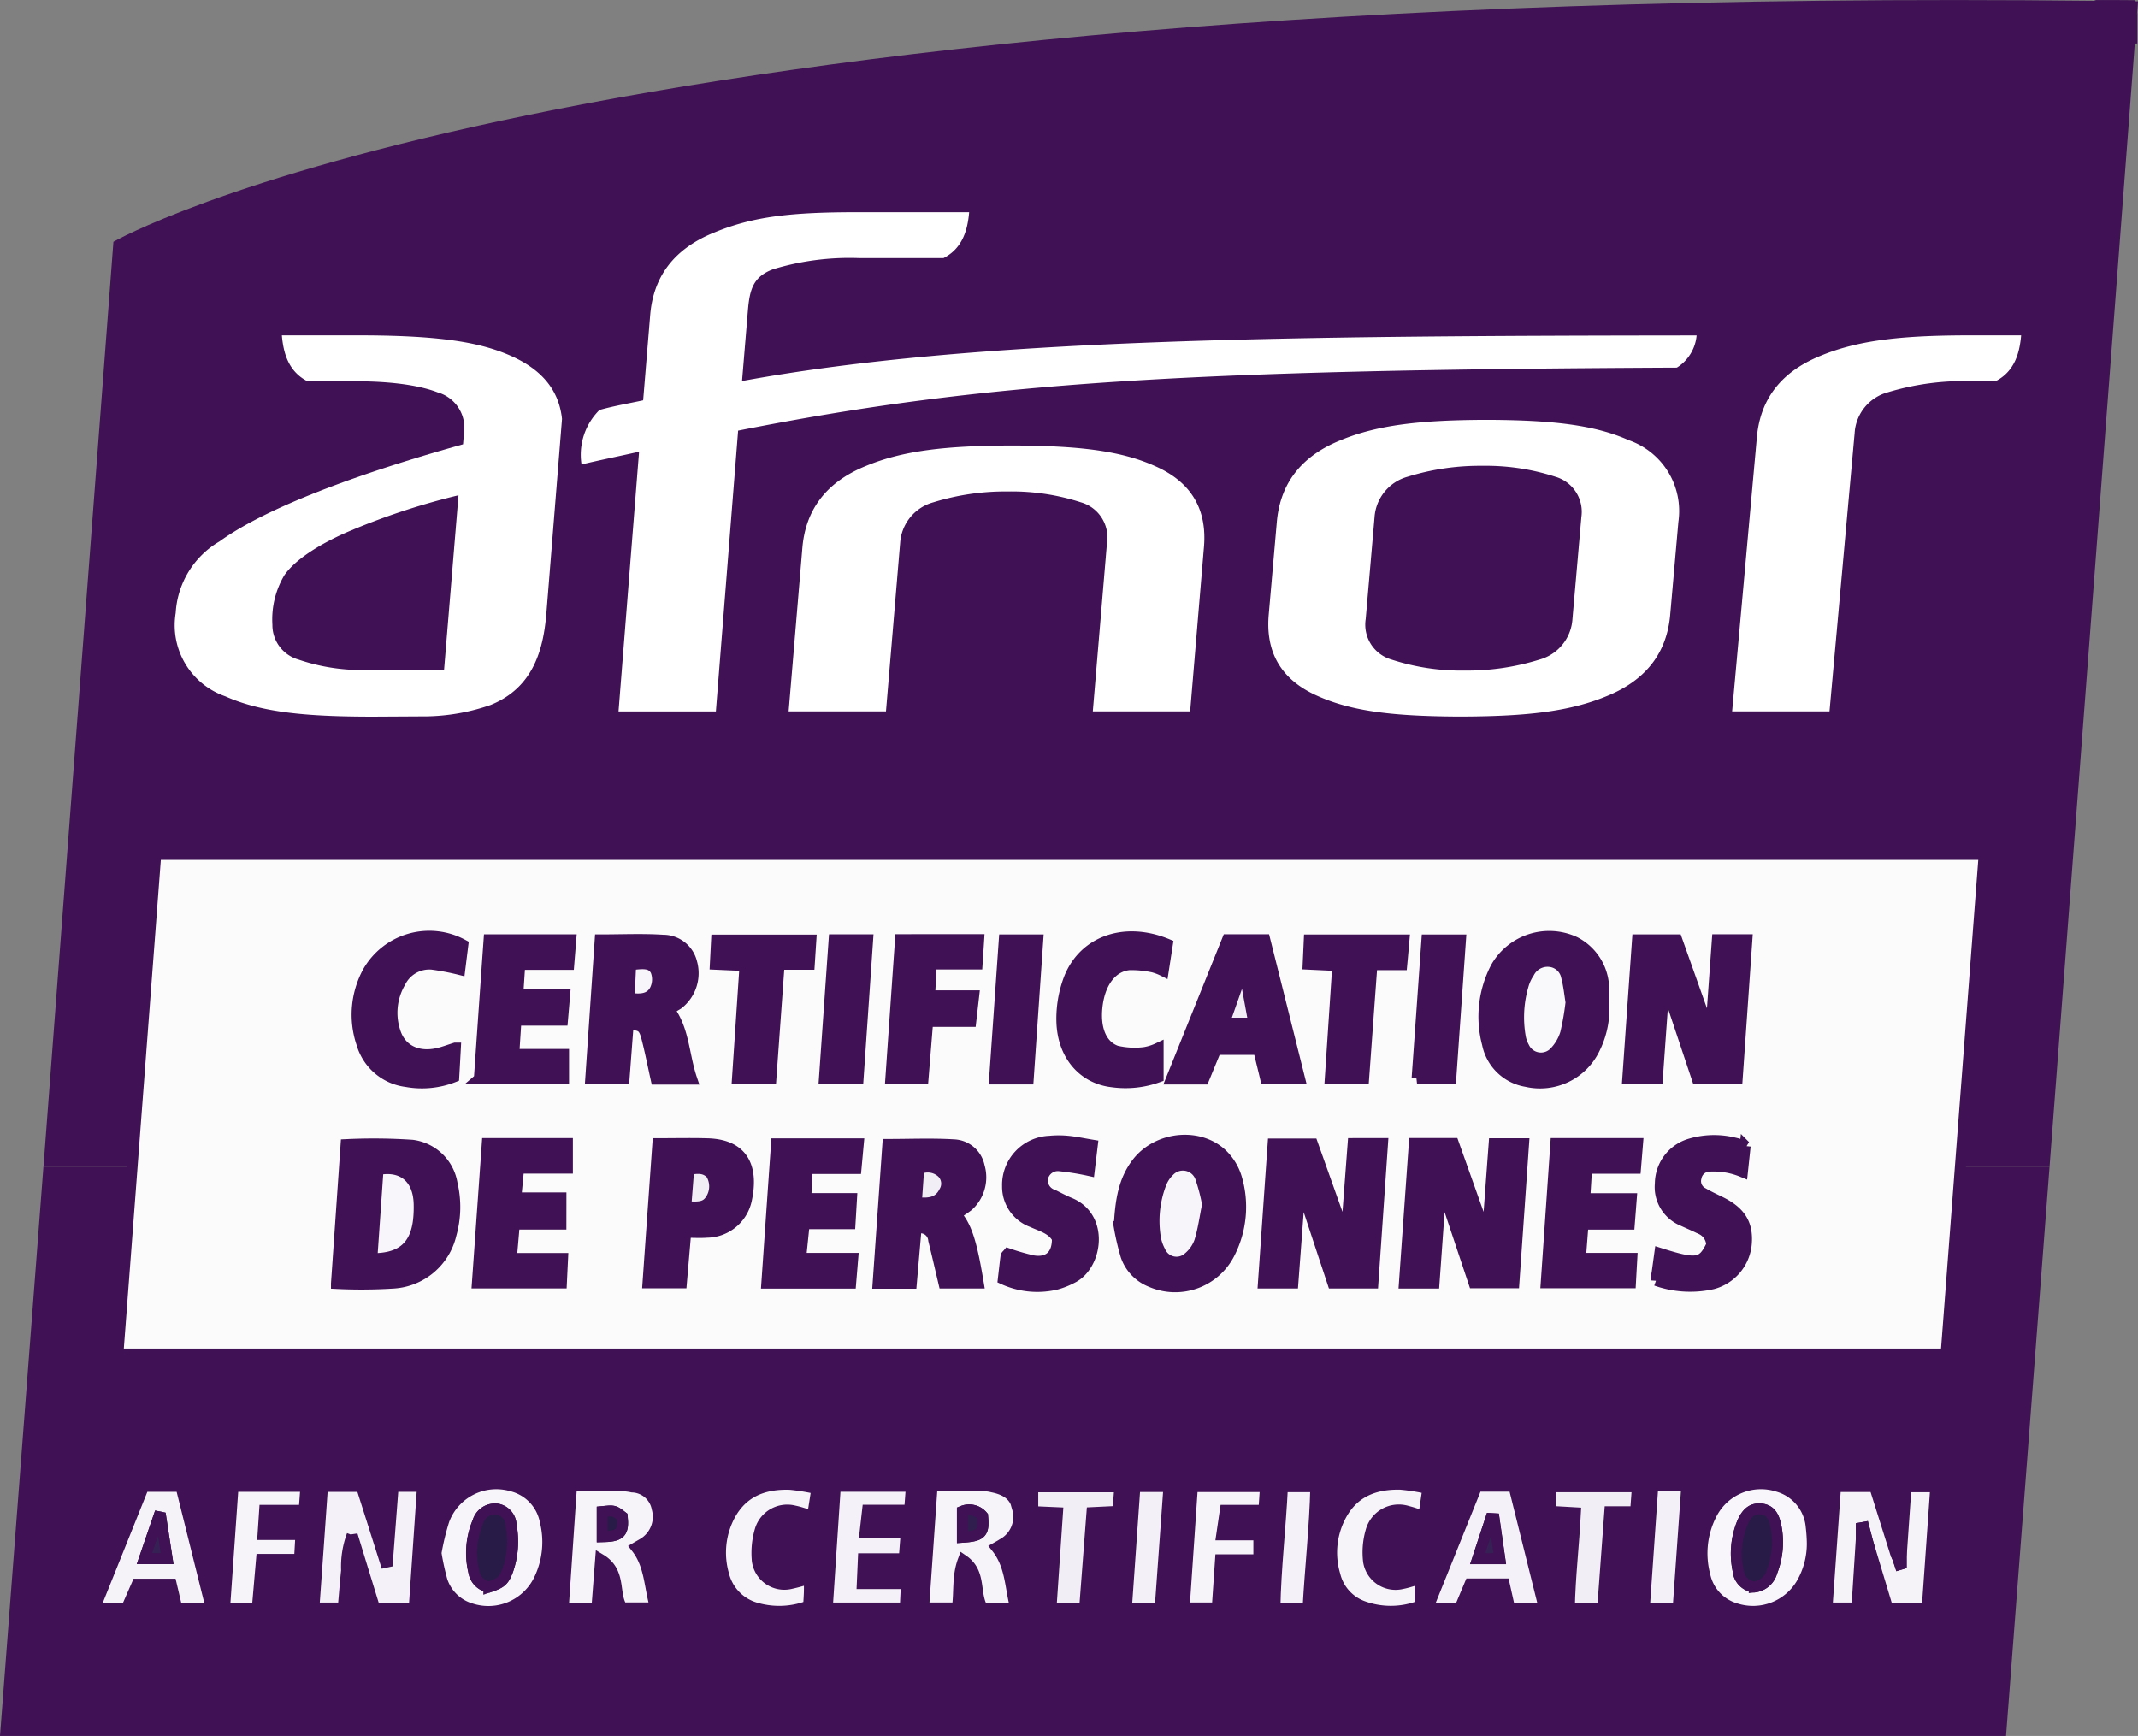 <svg id="Afnor_C_pers" xmlns="http://www.w3.org/2000/svg" width="194.57" height="157.985" viewBox="0 0 194.57 157.985">
  <rect x="0" y="0" width="194.57" height="157.985" fill="#808080" stroke="none"/>
  <path id="Tracé_9094" data-name="Tracé 9094" d="M701.969,683.5H884.53l3.959-51.786H705.921Z" transform="translate(-701.969 -525.515)" fill="#401154"/>
  <g id="Groupe_14322" data-name="Groupe 14322" transform="translate(3.953)" style="isolation: isolate">
    <g id="Groupe_14321" data-name="Groupe 14321">
      <path id="Tracé_11066" data-name="Tracé 11066" d="M906.567,256.2l-.2,0c-.049-.058-.1-.105-.146-.106-1.223-.018-2.446-.012-3.67-.012.066.021.131.047.2.073-139.82-1.55-180.432,21.927-180.432,21.927l-6.366,84.2H898.517l7.759-102.237c.076,0,.152,0,.227-.01v-2.822l-.027.2Z" transform="translate(-715.95 -256.077)" fill="#401154"/>
      <path id="Tracé_11067" data-name="Tracé 11067" d="M739.919,576.591c1.152-15.214,2.294-30.289,3.444-45.471h166.4q-1.731,22.714-3.464,45.471ZM857.9,557.429c-.3,4.238-.6,8.43-.9,12.7h2.694l.6-8.408.218-.06,2.817,8.442h3.633c.3-4.284.59-8.476.881-12.654h-2.676c-.2,2.681-.392,5.3-.585,7.918l-.281.039-2.837-7.977Zm-5.566.007c-.208,2.754-.413,5.458-.617,8.161l-.181.027-2.9-8.148h-3.585c-.3,4.257-.586,8.416-.881,12.648h2.678c.215-2.863.426-5.679.637-8.495l.194-.016,2.812,8.511h3.64c.293-4.25.582-8.435.875-12.689ZM884.9,546.987l-.212.066-2.9-8.16h-3.574c-.3,4.239-.591,8.421-.887,12.633h2.689c.2-2.844.4-5.606.6-8.368l.222-.039,2.81,8.406h3.635c.3-4.267.589-8.448.882-12.643h-2.684C885.284,541.614,885.093,544.3,884.9,546.987ZM760.685,557.532l-.874,12.635a46.359,46.359,0,0,0,5.193-.036,5.744,5.744,0,0,0,5.233-4.442,9.169,9.169,0,0,0,.094-4.6,4.212,4.212,0,0,0-3.623-3.5A51.982,51.982,0,0,0,760.685,557.532ZM875.14,544.554a9.963,9.963,0,0,0-.01-1.4,4.837,4.837,0,0,0-2.62-4.057,5.557,5.557,0,0,0-7.172,2.309,9.643,9.643,0,0,0-.774,6.965,4.319,4.319,0,0,0,3.531,3.405,5.5,5.5,0,0,0,6.215-3A8.183,8.183,0,0,0,875.14,544.554Zm-83,7.013c-.747-2.2-.692-4.53-2.1-6.365a8.149,8.149,0,0,0,.853-.469,3.546,3.546,0,0,0,1.238-3.784,2.663,2.663,0,0,0-2.6-2.02c-1.861-.122-3.736-.032-5.719-.032-.289,4.245-.573,8.428-.86,12.639h3.029c.129-1.7.252-3.326.375-4.945,1.213.034,1.431.168,1.717,1.275.313,1.216.554,2.45.832,3.7Zm38.906,13.42a23.749,23.749,0,0,0,.617,2.648,3.888,3.888,0,0,0,2.26,2.369,5.53,5.53,0,0,0,7.105-2.49,9.276,9.276,0,0,0,.682-6.957,4.968,4.968,0,0,0-1.092-1.923c-2.021-2.227-6.017-1.921-7.936.561C831.482,560.751,831.166,562.58,831.05,564.987Zm-14.895-1.136a9.707,9.707,0,0,0,1.137-.746,3.492,3.492,0,0,0,1.012-3.6,2.449,2.449,0,0,0-2.324-1.956c-1.951-.12-3.915-.033-5.986-.033q-.443,6.315-.886,12.633h3.021l.433-4.989a1.22,1.22,0,0,1,1.607,1.064c.322,1.3.623,2.615.926,3.9h3.125C817.594,566.36,817.126,564.945,816.155,563.85ZM840.9,538.883,835.8,551.555h2.939l1.108-2.693h3.88c.126.515.236.968.347,1.422.107.437.215.874.3,1.242h3.085l-3.167-12.643Zm-51.841,18.562c-.3,4.263-.6,8.451-.895,12.664H791.2c.134-1.559.26-3.033.395-4.6.725,0,1.334.04,1.935-.007a3.713,3.713,0,0,0,3.6-3.03c.51-2.427.043-4.912-3.543-5.018C792.13,557.409,790.675,557.445,789.061,557.445Zm-16.247-5.9h7.665v-2.222h-4.532c.07-1.1.132-2.066.2-3.122h4.232c.07-.808.132-1.523.2-2.334h-4.267c.063-.953.121-1.814.182-2.741h4.458c.063-.782.122-1.5.181-2.235H773.7C773.4,543.1,773.113,547.256,772.814,551.543Zm97.969,5.888-.875,12.672h7.664c.042-.763.079-1.431.123-2.219h-4.679c.083-1.08.157-2.042.24-3.119h4.21c.062-.8.115-1.479.18-2.317h-4.236l.172-2.771h4.451c.068-.824.123-1.5.184-2.246Zm-63.483.027h-7.44c-.3,4.265-.587,8.45-.881,12.679h7.627c.061-.734.117-1.412.187-2.257h-4.74c.116-1.126.215-2.09.325-3.155h4.169c.048-.8.088-1.478.136-2.285h-4.167c.05-.951.093-1.774.143-2.738h4.434Zm-27.06,4.918h-4.107c.091-.951.169-1.772.258-2.709h4.437v-2.234h-7.29c-.3,4.246-.6,8.466-.9,12.687h7.644c.036-.747.068-1.418.107-2.226h-4.666c.1-1.1.18-2.062.275-3.136h4.239Zm107.773-4.724a12.165,12.165,0,0,0-1.389-.357,7.626,7.626,0,0,0-3.76.224,3.782,3.782,0,0,0-2.57,3.546,3.3,3.3,0,0,0,2.054,3.388c.511.237,1.03.455,1.533.705a1.663,1.663,0,0,1,1.088,1.5c-.839,1.751-1.341,1.835-4.726.766l-.338,2.463a9.314,9.314,0,0,0,5.141.308,4.137,4.137,0,0,0,3.068-3.634c.149-1.788-.532-2.9-2.308-3.787-.545-.271-1.1-.518-1.626-.83a1.215,1.215,0,0,1-.637-1.425,1.25,1.25,0,0,1,1.187-1.032,6.905,6.905,0,0,1,3.034.509ZM820.5,569.765a7.444,7.444,0,0,0,4.816.47,7.207,7.207,0,0,0,1.545-.629c2.18-1.173,2.8-5.478-.32-6.763-.518-.213-1.014-.481-1.517-.73a1.385,1.385,0,0,1-.956-1.539,1.421,1.421,0,0,1,1.573-1.121,24.271,24.271,0,0,1,2.676.432l.277-2.305c-.842-.139-1.525-.287-2.215-.353a8.6,8.6,0,0,0-1.684,0,3.975,3.975,0,0,0-3.81,4.082,3.406,3.406,0,0,0,2.249,3.255c.837.39,1.795.606,2.284,1.489.035,1.528-.788,2.3-2.243,2.049a20.6,20.6,0,0,1-2.242-.644c-.084.1-.181.169-.191.245C820.653,568.394,820.58,569.085,820.5,569.765ZM835.426,539.3c-3.884-1.61-7.633-.285-8.955,3.183a10.275,10.275,0,0,0-.644,3.838c.08,3.062,1.943,5.2,4.624,5.493a8.7,8.7,0,0,0,4.133-.441v-2.609a4.683,4.683,0,0,1-1.211.385,7.219,7.219,0,0,1-2.6-.135c-1.453-.525-2.027-2.221-1.711-4.345.3-2,1.359-3.364,2.889-3.515a9.372,9.372,0,0,1,2.207.216,4.806,4.806,0,0,1,.895.342Zm-64.8,9.446c-.582.183-1.06.367-1.554.482-1.891.439-3.43-.313-3.943-2a5.507,5.507,0,0,1,.487-4.483,2.949,2.949,0,0,1,2.894-1.638,23,23,0,0,1,2.522.482l.279-2.247a6.416,6.416,0,0,0-8.621,2.449,8.158,8.158,0,0,0-.571,6.529,4.843,4.843,0,0,0,4.043,3.463,7.885,7.885,0,0,0,4.323-.42C770.535,550.5,770.58,549.67,770.63,548.746Zm40.516-9.869c-.3,4.283-.587,8.428-.88,12.641h2.93c.143-1.759.278-3.424.422-5.2h3.92c.091-.792.169-1.472.267-2.328h-4.013c.054-1.038.1-1.909.151-2.9h4.172c.053-.806.1-1.484.145-2.216Zm45.812.029h-8.612c-.034.757-.065,1.441-.1,2.2l2.693.128c-.23,3.478-.455,6.87-.681,10.281h3.033c.254-3.487.5-6.883.756-10.362h2.713C856.829,540.379,856.89,539.689,856.958,538.906Zm-53.973.008h-8.577c-.039.761-.073,1.441-.112,2.2l2.7.12-.687,10.278h3.04l.75-10.393h2.743Zm55.168,12.6h3.069l.882-12.608h-3.052C858.752,543.115,858.456,547.263,858.153,551.513ZM805.1,538.891l-.882,12.61h3.064c.293-4.255.578-8.4.867-12.61Zm15.487.007c-.294,4.217-.586,8.4-.883,12.651h3.058l.871-12.651Z" transform="translate(-733.143 -453.36)" fill="#fbfbfc" stroke="#401154" stroke-width="1"/>
      <path id="Tracé_11068" data-name="Tracé 11068" d="M803.8,734.539h3.542l2.191,6.906.171-.037c.174-2.278.349-4.557.526-6.875h2.677l-.76,11.1h-3.6l-2.043-6.665a8.227,8.227,0,0,0-.509,3.223c-.118,1.113-.2,2.229-.311,3.421h-2.668C803.283,741.918,803.542,738.253,803.8,734.539Z" transform="translate(-778.405 -599.265)" fill="#f4f2f8" stroke="#401154" stroke-width="1"/>
      <path id="Tracé_11069" data-name="Tracé 11069" d="M1296.812,740.97c.146-2.1.293-4.191.444-6.364h2.71c-.26,3.692-.518,7.358-.78,11.072h-3.6l-1.84-6.114-.329-1.258-.225.04v.951c-.134,2.092-.268,4.184-.407,6.352h-2.723c.26-3.684.518-7.345.781-11.064h3.553l1.921,6.1.167.355.005.012.206.621.117-.036Z" transform="translate(-1127.75 -599.302)" fill="#f5f3f8" stroke="#401154" stroke-width="1"/>
      <path id="Tracé_11070" data-name="Tracé 11070" d="M884.009,734.371c1.729,0,3.277,0,4.824,0a4.9,4.9,0,0,1,.7.1,2.385,2.385,0,0,1,2.272,1.967,2.839,2.839,0,0,1-1.269,3.18c-.2.12-.4.23-.631.365,1.281,1.62,1.183,3.6,1.759,5.5h-3.046c-.868-1.239-.044-3.245-1.959-4.408-.126,1.629-.232,3-.342,4.43h-3.064C883.5,741.851,883.748,738.189,884.009,734.371Zm2.8,4.631c1.646-.031,1.964-.361,1.812-1.83-.729-.567-.729-.567-1.812-.458Z" transform="translate(-835.95 -599.148)" fill="#f6f4f9" stroke="#401154" stroke-width="1"/>
      <path id="Tracé_11071" data-name="Tracé 11071" d="M1005.913,740c1.333,1.678,1.223,3.658,1.752,5.536h-3.034c-.8-1.35-.105-3.24-1.751-4.37-.557,1.486-.322,2.9-.542,4.339h-3.069c.259-3.717.515-7.385.775-11.114,1.751,0,3.345,0,4.94,0a3.028,3.028,0,0,1,.555.094c1.37.272,2.1.9,2.281,1.956a2.8,2.8,0,0,1-1.378,3.248C1006.287,739.793,1006.125,739.88,1005.913,740Zm-3.11-.935c1.736-.11,1.988-.385,1.833-1.923a1.59,1.59,0,0,0-1.833-.444Z" transform="translate(-919.17 -599.164)" fill="#f6f4f9" stroke="#401154" stroke-width="1"/>
      <path id="Tracé_11072" data-name="Tracé 11072" d="M842.312,740.028a22.838,22.838,0,0,1,.719-2.978,5.076,5.076,0,0,1,6.172-3.133,4.1,4.1,0,0,1,3.049,3.2,7.848,7.848,0,0,1-.5,5.227A5.135,5.135,0,0,1,845.5,745.1a3.948,3.948,0,0,1-2.639-2.551A23.245,23.245,0,0,1,842.312,740.028Zm4.808,3.1c1.113-.374,1.348-.559,1.7-1.474a7.914,7.914,0,0,0,.324-4.155,1.537,1.537,0,0,0-1.287-1.478,1.625,1.625,0,0,0-1.732,1.163,7.278,7.278,0,0,0-.376,4.538A1.693,1.693,0,0,0,847.12,743.126Z" transform="translate(-806.587 -598.688)" fill="#f7f5f9" stroke="#401154" stroke-width="1"/>
      <path id="Tracé_11073" data-name="Tracé 11073" d="M1259.891,739.226a7.263,7.263,0,0,1-.981,3.632,5.138,5.138,0,0,1-5.977,2.272,4.027,4.027,0,0,1-2.83-3.065,7.8,7.8,0,0,1,.641-5.608,5.048,5.048,0,0,1,6.005-2.467,4.192,4.192,0,0,1,3.041,3.692A13.925,13.925,0,0,1,1259.891,739.226Zm-5.288,3.927a1.877,1.877,0,0,0,1.605-1.371,7.405,7.405,0,0,0,.345-4.276c-.168-.716-.438-1.356-1.3-1.452-.758-.084-1.284.265-1.7,1.191a7.384,7.384,0,0,0-.417,4.408A1.635,1.635,0,0,0,1254.6,743.153Z" transform="translate(-1098.911 -598.722)" fill="#f8f6fa" stroke="#401154" stroke-width="1"/>
      <path id="Tracé_11074" data-name="Tracé 11074" d="M743.04,745.63h-3.131l-.514-2.19h-3.1l-.97,2.216h-2.906l4.466-11.123h3.394Zm-4.6-8.282-.18-.038-1.3,3.8h2.06Z" transform="translate(-727.766 -599.265)" fill="#f5f3f8" stroke="#401154" stroke-width="1"/>
      <path id="Tracé_11075" data-name="Tracé 11075" d="M1165.988,734.477h3.376l2.762,11.1h-3.154l-.49-2.195h-3.108l-.928,2.209h-2.932Zm2.09,6.6-.518-3.631-.288-.017-1.2,3.648Z" transform="translate(-1035.546 -599.225)" fill="#f4f2f8" stroke="#401154" stroke-width="1"/>
      <path id="Tracé_11076" data-name="Tracé 11076" d="M968.962,734.519h6.927l-.163,2.178H971.9c-.078.685-.144,1.267-.232,2.049h3.748c-.068.883-.122,1.571-.184,2.372h-3.716c-.036.784-.067,1.46-.1,2.257h4.019c-.038.794-.07,1.467-.106,2.226h-7.1Z" transform="translate(-896.897 -599.255)" fill="#f4f2f8" stroke="#401154" stroke-width="1"/>
      <path id="Tracé_11077" data-name="Tracé 11077" d="M942.666,734.265l-.394,2.514c-.611-.182-1.124-.379-1.656-.485a2.568,2.568,0,0,0-3.109,1.767,7.3,7.3,0,0,0-.259,2.755,2.477,2.477,0,0,0,2.982,2.093,16.383,16.383,0,0,0,1.755-.483c0,.434.009.83,0,1.226-.012.418-.043.836-.067,1.285a7.53,7.53,0,0,1-4.716.213,4.194,4.194,0,0,1-3.021-3.058,7.24,7.24,0,0,1,.287-4.827c1.162-2.731,3.352-3.474,5.744-3.4A19.5,19.5,0,0,1,942.666,734.265Z" transform="translate(-872.279 -598.783)" fill="#f6f4f9" stroke="#401154" stroke-width="1"/>
      <path id="Tracé_11078" data-name="Tracé 11078" d="M1139.4,734.236c-.14.965-.246,1.7-.367,2.539-.545-.174-1.006-.352-1.482-.466a2.618,2.618,0,0,0-3.324,1.82,6.909,6.909,0,0,0-.217,2.756,2.482,2.482,0,0,0,3.05,2c.54-.1,1.061-.294,1.632-.457v2.486a7.39,7.39,0,0,1-5.231.037,4.042,4.042,0,0,1-2.518-2.837,7.159,7.159,0,0,1,.7-5.7c1.186-1.992,3.091-2.623,5.271-2.574A18.975,18.975,0,0,1,1139.4,734.236Z" transform="translate(-1013.411 -598.767)" fill="#f6f4f9" stroke="#401154" stroke-width="1"/>
      <path id="Tracé_11079" data-name="Tracé 11079" d="M775.025,734.525h6.633l-.161,2.184H777.9c-.051.75-.1,1.42-.149,2.205H781.2c-.044.787-.082,1.461-.127,2.266h-3.455l-.385,4.438H774.25C774.509,741.906,774.763,738.275,775.025,734.525Z" transform="translate(-757.768 -599.259)" fill="#f6f4f9" stroke="#401154" stroke-width="1"/>
      <path id="Tracé_11080" data-name="Tracé 11080" d="M1086.561,739h3.379v2.268h-3.487c-.1,1.521-.2,2.909-.3,4.383h-3.013c.249-3.671.5-7.33.751-11.05h6.654c-.05.74-.1,1.419-.146,2.165h-3.511Z" transform="translate(-979.329 -599.314)" fill="#f6f4f9" stroke="#401154" stroke-width="1"/>
      <path id="Tracé_11081" data-name="Tracé 11081" d="M1206.3,736.943c-.224,3.039-.433,5.877-.647,8.781h-3.036c.055-2.874.4-5.738.55-8.686l-2.327-.134c.045-.77.086-1.459.131-2.237h7.843c-.056.757-.108,1.471-.168,2.276Z" transform="translate(-1063.751 -599.361)" fill="#f1eef5" stroke="#401154" stroke-width="1"/>
      <path id="Tracé_11082" data-name="Tracé 11082" d="M1042.331,734.677l-.171,2.237-2.365.115c-.218,2.854-.437,5.729-.663,8.687h-3.066l.591-8.68-2.251-.1v-2.256Z" transform="translate(-944.373 -599.368)" fill="#f1eef5" stroke="#401154" stroke-width="1"/>
      <path id="Tracé_11083" data-name="Tracé 11083" d="M1065.312,734.6h3.1c-.269,3.737-.532,7.394-.8,11.093h-3.078C1064.795,741.977,1065.051,738.32,1065.312,734.6Z" transform="translate(-965.983 -599.314)" fill="#f3f0f7" stroke="#401154" stroke-width="1"/>
      <path id="Tracé_11084" data-name="Tracé 11084" d="M1234.336,745.538h-3.08l.777-11.187h3.094Z" transform="translate(-1085.57 -599.134)" fill="#f3f0f7" stroke="#401154" stroke-width="1"/>
      <path id="Tracé_11085" data-name="Tracé 11085" d="M1115.367,745.713h-3.02c.066-3.672.507-7.319.688-11.06h3.037C1115.987,738.333,1115.571,741.984,1115.367,745.713Z" transform="translate(-1000.278 -599.351)" fill="#f4f2f8" stroke="#401154" stroke-width="1"/>
      <path id="Tracé_11086" data-name="Tracé 11086" d="M1301.132,748.739v-.951l.225-.04.329,1.258Z" transform="translate(-1135.69 -608.745)" fill="#84699b" stroke="#401154" stroke-width="1"/>
      <path id="Tracé_11087" data-name="Tracé 11087" d="M1313.121,757.169v.668l-.117.036-.206-.621Z" transform="translate(-1144.058 -615.501)" fill="#533172" stroke="#401154" stroke-width="1"/>
      <path id="Tracé_11088" data-name="Tracé 11088" d="M1312.354,756.516l-.167-.355Z" transform="translate(-1143.62 -614.778)" fill="#533172" stroke="#401154" stroke-width="1"/>
      <path id="Tracé_11089" data-name="Tracé 11089" d="M1154.941,624.177h3.559l2.837,7.977.281-.039c.193-2.619.387-5.237.585-7.918h2.676c-.291,4.179-.583,8.37-.881,12.654h-3.633l-2.817-8.442-.218.06-.6,8.408h-2.694C1154.342,632.607,1154.64,628.415,1154.941,624.177Z" transform="translate(-1030.183 -520.109)" fill="#401154"/>
      <path id="Tracé_11090" data-name="Tracé 11090" d="M1116.816,624.2h2.668c-.294,4.255-.582,8.44-.875,12.69h-3.64l-2.812-8.511-.194.016c-.211,2.816-.422,5.631-.637,8.495h-2.678c.295-4.232.584-8.391.881-12.648h3.585l2.9,8.148.181-.027C1116.4,629.661,1116.608,626.957,1116.816,624.2Z" transform="translate(-997.625 -520.127)" fill="#401154"/>
      <path id="Tracé_11091" data-name="Tracé 11091" d="M1233.519,566.682c.191-2.687.382-5.373.577-8.1h2.684c-.292,4.194-.584,8.375-.882,12.643h-3.635l-2.81-8.406-.222.039c-.2,2.762-.394,5.524-.6,8.368h-2.689c.3-4.212.589-8.393.887-12.633h3.574l2.9,8.16Z" transform="translate(-1081.759 -473.056)" fill="#401154"/>
      <path id="Tracé_11092" data-name="Tracé 11092" d="M811.151,624.372a51.969,51.969,0,0,1,6.023.051,4.212,4.212,0,0,1,3.623,3.5,9.169,9.169,0,0,1-.094,4.6,5.744,5.744,0,0,1-5.233,4.442,46.359,46.359,0,0,1-5.193.036Zm2.908,2.267c-.191,2.733-.377,5.417-.565,8.111,2.672.025,3.977-1.1,4.252-3.511a11.118,11.118,0,0,0,.058-1.406C817.768,627.343,816.213,626.214,814.059,626.639Z" transform="translate(-783.609 -520.2)" fill="#401154"/>
      <path id="Tracé_11093" data-name="Tracé 11093" d="M1190.57,563.476a8.184,8.184,0,0,1-.83,4.219,5.5,5.5,0,0,1-6.215,3,4.319,4.319,0,0,1-3.531-3.405,9.643,9.643,0,0,1,.774-6.965,5.557,5.557,0,0,1,7.172-2.309,4.837,4.837,0,0,1,2.62,4.057A9.963,9.963,0,0,1,1190.57,563.476Zm-2.975.017c-.124-.745-.2-1.541-.4-2.3a1.735,1.735,0,0,0-1.563-1.411,1.9,1.9,0,0,0-1.865,1.023,4.077,4.077,0,0,0-.488,1.008,10.393,10.393,0,0,0-.3,4.863,3,3,0,0,0,.331.921,1.713,1.713,0,0,0,2.833.4,4.258,4.258,0,0,0,.964-1.675A23.993,23.993,0,0,0,1187.6,563.493Z" transform="translate(-1048.573 -472.283)" fill="#401154"/>
      <path id="Tracé_11094" data-name="Tracé 11094" d="M901.336,571.213H898.1c-.278-1.252-.518-2.486-.832-3.7-.286-1.107-.5-1.24-1.717-1.275-.123,1.619-.246,3.245-.375,4.945h-3.029c.286-4.211.571-8.394.86-12.639,1.983,0,3.858-.091,5.719.032a2.663,2.663,0,0,1,2.6,2.02,3.546,3.546,0,0,1-1.238,3.784,8.149,8.149,0,0,1-.853.469C900.644,566.682,900.588,569.013,901.336,571.213ZM895.774,560.8c-.049,1.086-.091,2.041-.137,3.051,1.026.154,1.94.122,2.388-.8a2.172,2.172,0,0,0,.052-1.7C897.65,560.514,896.747,560.712,895.774,560.8Z" transform="translate(-842.334 -473.006)" fill="#401154"/>
      <path id="Tracé_11095" data-name="Tracé 11095" d="M1062.258,630.984c.116-2.406.432-4.235,1.636-5.792,1.919-2.482,5.914-2.788,7.936-.561a4.968,4.968,0,0,1,1.092,1.923,9.276,9.276,0,0,1-.682,6.957,5.53,5.53,0,0,1-7.105,2.49,3.888,3.888,0,0,1-2.26-2.369A23.749,23.749,0,0,1,1062.258,630.984Zm8.037-2.009a16.317,16.317,0,0,0-.667-2.537,1.717,1.717,0,0,0-2.805-.532,3.164,3.164,0,0,0-.773,1.158,9.5,9.5,0,0,0-.5,4.984,3.989,3.989,0,0,0,.417,1.185,1.626,1.626,0,0,0,2.594.569,3.358,3.358,0,0,0,1.023-1.47C1069.912,631.267,1070.059,630.146,1070.3,628.976Z" transform="translate(-964.351 -519.358)" fill="#401154"/>
      <path id="Tracé_11096" data-name="Tracé 11096" d="M991.7,630.731c.971,1.095,1.438,2.51,2.064,6.269h-3.125c-.3-1.284-.6-2.594-.926-3.9a1.22,1.22,0,0,0-1.607-1.064l-.433,4.989h-3.021q.443-6.316.886-12.633c2.071,0,4.035-.087,5.986.033a2.449,2.449,0,0,1,2.324,1.956,3.492,3.492,0,0,1-1.012,3.6A9.707,9.707,0,0,1,991.7,630.731Zm-3.575-1.055c1.156.151,2.051.021,2.548-.973a1.407,1.407,0,0,0-.152-1.694,1.914,1.914,0,0,0-2.181-.375C988.264,627.643,988.2,628.606,988.12,629.677Z" transform="translate(-908.682 -520.241)" fill="#401154"/>
      <path id="Tracé_11097" data-name="Tracé 11097" d="M1084.151,558.577h3.39l3.167,12.643h-3.085c-.09-.368-.2-.8-.3-1.242-.111-.453-.221-.907-.347-1.422h-3.88l-1.108,2.693h-2.939Zm-.313,7.591h2.706l-.852-4.646-.224.009Z" transform="translate(-976.391 -473.055)" fill="#401154"/>
      <path id="Tracé_11098" data-name="Tracé 11098" d="M911.47,624.2c1.614,0,3.069-.036,4.522.007,3.586.105,4.053,2.591,3.543,5.018a3.714,3.714,0,0,1-3.6,3.03c-.6.048-1.209.007-1.935.007l-.395,4.6h-3.035C910.874,632.649,911.169,628.461,911.47,624.2Zm2.537,5.719c1.428.139,1.9-.016,2.325-.705a2.216,2.216,0,0,0,0-2.251c-.573-.642-1.292-.542-2.057-.422C914.18,627.73,914.094,628.825,914.008,629.916Z" transform="translate(-855.552 -520.113)" fill="#401154"/>
      <path id="Tracé_11099" data-name="Tracé 11099" d="M856.272,571.254c.3-4.287.588-8.445.882-12.654h7.439c-.06.736-.118,1.453-.181,2.235h-4.458c-.062.927-.119,1.788-.182,2.741h4.267c-.07.811-.132,1.526-.2,2.334H859.6c-.067,1.056-.129,2.022-.2,3.122h4.532v2.222Z" transform="translate(-816.6 -473.071)" fill="#401154"/>
      <path id="Tracé_11100" data-name="Tracé 11100" d="M1200.578,624.185h7.435c-.061.742-.117,1.422-.184,2.246h-4.451c-.06.965-.111,1.79-.172,2.771h4.236l-.18,2.317h-4.21c-.083,1.077-.157,2.039-.24,3.119h4.679c-.044.788-.081,1.456-.123,2.219H1199.7C1199.994,632.644,1200.285,628.437,1200.578,624.185Z" transform="translate(-1062.937 -520.114)" fill="#401154"/>
      <path id="Tracé_11101" data-name="Tracé 11101" d="M957.143,624.279c-.074.8-.135,1.453-.208,2.245H952.5c-.05.964-.093,1.786-.143,2.738h4.168c-.048.807-.088,1.488-.136,2.285h-4.169c-.11,1.066-.209,2.029-.325,3.155h4.74l-.187,2.257h-7.627c.294-4.229.585-8.414.881-12.679Z" transform="translate(-882.985 -520.182)" fill="#401154"/>
      <path id="Tracé_11102" data-name="Tracé 11102" d="M863.261,629.135v2.382h-4.239c-.094,1.074-.178,2.034-.274,3.136h4.666c-.039.808-.071,1.478-.107,2.226h-7.644c.3-4.221.6-8.44.9-12.687h7.29v2.234h-4.437c-.089.937-.167,1.758-.258,2.709Z" transform="translate(-816.163 -520.119)" fill="#401154"/>
      <path id="Tracé_11103" data-name="Tracé 11103" d="M1243.174,623.739l-.248,2.342a6.9,6.9,0,0,0-3.034-.509,1.25,1.25,0,0,0-1.187,1.032,1.215,1.215,0,0,0,.637,1.425c.521.312,1.081.559,1.626.83,1.775.883,2.457,2,2.307,3.787a4.137,4.137,0,0,1-3.068,3.634,9.315,9.315,0,0,1-5.141-.308l.338-2.463c3.385,1.069,3.887.985,4.726-.766a1.663,1.663,0,0,0-1.088-1.5c-.5-.25-1.023-.469-1.534-.705a3.3,3.3,0,0,1-2.054-3.388,3.782,3.782,0,0,1,2.57-3.546,7.624,7.624,0,0,1,3.76-.224A12.153,12.153,0,0,1,1243.174,623.739Z" transform="translate(-1088.303 -519.447)" fill="#401154"/>
      <path id="Tracé_11104" data-name="Tracé 11104" d="M1024.95,635.894c.077-.679.151-1.371.24-2.061.01-.076.107-.141.191-.245a20.6,20.6,0,0,0,2.242.644c1.455.255,2.278-.521,2.243-2.049-.489-.883-1.446-1.1-2.284-1.489a3.406,3.406,0,0,1-2.249-3.255,3.975,3.975,0,0,1,3.811-4.082,8.6,8.6,0,0,1,1.684,0c.691.066,1.373.215,2.215.353l-.276,2.305a24.277,24.277,0,0,0-2.676-.432,1.421,1.421,0,0,0-1.573,1.121,1.385,1.385,0,0,0,.956,1.539c.5.249,1,.516,1.516.73,3.123,1.286,2.5,5.59.32,6.763a7.2,7.2,0,0,1-1.545.629A7.444,7.444,0,0,1,1024.95,635.894Z" transform="translate(-937.59 -519.49)" fill="#401154"/>
      <path id="Tracé_11105" data-name="Tracé 11105" d="M1053.375,558.328c-.128.835-.246,1.6-.37,2.411a4.807,4.807,0,0,0-.895-.342,9.374,9.374,0,0,0-2.207-.216c-1.53.151-2.591,1.518-2.889,3.515-.316,2.124.258,3.82,1.711,4.345a7.221,7.221,0,0,0,2.6.135,4.687,4.687,0,0,0,1.211-.385V570.4a8.7,8.7,0,0,1-4.133.441c-2.681-.3-4.543-2.431-4.624-5.493a10.271,10.271,0,0,1,.644-3.838C1045.743,558.042,1049.492,556.718,1053.375,558.328Z" transform="translate(-951.092 -472.389)" fill="#401154"/>
      <path id="Tracé_11106" data-name="Tracé 11106" d="M825.865,567.726c-.051.924-.1,1.753-.143,2.612a7.885,7.885,0,0,1-4.322.42,4.842,4.842,0,0,1-4.043-3.463,8.158,8.158,0,0,1,.571-6.529,6.416,6.416,0,0,1,8.621-2.449l-.279,2.247a22.99,22.99,0,0,0-2.522-.482,2.949,2.949,0,0,0-2.894,1.638,5.507,5.507,0,0,0-.487,4.483c.513,1.691,2.052,2.444,3.943,2C824.8,568.093,825.283,567.908,825.865,567.726Z" transform="translate(-788.377 -472.34)" fill="#401154"/>
      <path id="Tracé_11107" data-name="Tracé 11107" d="M989.625,558.556h7.114c-.048.732-.092,1.41-.145,2.216h-4.172c-.052.988-.1,1.859-.151,2.9h4.013c-.1.855-.176,1.535-.267,2.328H992.1c-.144,1.775-.279,3.44-.422,5.2h-2.93C989.038,566.984,989.327,562.839,989.625,558.556Z" transform="translate(-911.621 -473.04)" fill="#401154"/>
      <path id="Tracé_11108" data-name="Tracé 11108" d="M1131.8,558.659c-.069.784-.129,1.473-.2,2.251h-2.713c-.254,3.479-.5,6.874-.756,10.362H1125.1c.226-3.41.451-6.8.681-10.281l-2.693-.128c.034-.763.065-1.447.1-2.2Z" transform="translate(-1007.98 -473.114)" fill="#401154"/>
      <path id="Tracé_11109" data-name="Tracé 11109" d="M940.943,558.687l-.143,2.2h-2.743l-.75,10.393h-3.04c.228-3.418.455-6.806.687-10.278l-2.7-.12c.039-.757.073-1.437.112-2.2Z" transform="translate(-871.101 -473.134)" fill="#401154"/>
      <path id="Tracé_11110" data-name="Tracé 11110" d="M1158.123,571.266c.3-4.25.6-8.4.9-12.608h3.052c-.3,4.225-.585,8.367-.882,12.608Z" transform="translate(-1033.113 -473.113)" fill="#401154"/>
      <path id="Tracé_11111" data-name="Tracé 11111" d="M968.231,558.607h3.049c-.29,4.212-.575,8.355-.867,12.61h-3.064C967.641,567.049,967.933,562.868,968.231,558.607Z" transform="translate(-896.274 -473.076)" fill="#401154"/>
      <path id="Tracé_11112" data-name="Tracé 11112" d="M1023.009,558.63h3.046l-.871,12.651h-3.058C1022.423,567.026,1022.714,562.847,1023.009,558.63Z" transform="translate(-935.565 -473.093)" fill="#401154"/>
      <path id="Tracé_11113" data-name="Tracé 11113" d="M895.832,744.805v-2.288c1.083-.109,1.083-.109,1.812.458C897.8,744.444,897.478,744.774,895.832,744.805Z" transform="translate(-844.976 -604.951)" fill="#291b48" stroke="#401154" stroke-width="1"/>
      <path id="Tracé_11114" data-name="Tracé 11114" d="M1011.769,744.675v-2.368a1.59,1.59,0,0,1,1.833.444C1013.757,744.289,1013.5,744.565,1011.769,744.675Z" transform="translate(-928.136 -604.772)" fill="#2f1e4e" stroke="#401154" stroke-width="1"/>
      <path id="Tracé_11115" data-name="Tracé 11115" d="M855.321,748.9a1.693,1.693,0,0,1-1.366-1.406,7.278,7.278,0,0,1,.376-4.538,1.625,1.625,0,0,1,1.732-1.163,1.537,1.537,0,0,1,1.287,1.478,7.914,7.914,0,0,1-.324,4.155C856.668,748.341,856.434,748.526,855.321,748.9Z" transform="translate(-814.788 -604.462)" fill="#291b48" stroke="#401154" stroke-width="1"/>
      <path id="Tracé_11116" data-name="Tracé 11116" d="M1262.539,748.9a1.635,1.635,0,0,1-1.464-1.5,7.384,7.384,0,0,1,.417-4.408c.414-.926.94-1.276,1.7-1.191.861.1,1.131.736,1.3,1.452a7.405,7.405,0,0,1-.345,4.276A1.877,1.877,0,0,1,1262.539,748.9Z" transform="translate(-1106.848 -604.473)" fill="#291b48" stroke="#401154" stroke-width="1"/>
      <path id="Tracé_11117" data-name="Tracé 11117" d="M749.954,744.394l.576,3.763h-2.06l1.3-3.8Z" transform="translate(-739.277 -606.311)" fill="#352153" stroke="#401154" stroke-width="1"/>
      <path id="Tracé_11118" data-name="Tracé 11118" d="M1179.639,748.556h-2.006l1.2-3.648.287.017C1179.289,746.105,1179.458,747.286,1179.639,748.556Z" transform="translate(-1047.107 -606.707)" fill="#352153" stroke="#401154" stroke-width="1"/>
      <path id="Tracé_11119" data-name="Tracé 11119" d="M822.222,632.339c2.153-.425,3.709.7,3.745,3.194a11.1,11.1,0,0,1-.058,1.406c-.275,2.408-1.58,3.536-4.252,3.511C821.844,637.757,822.031,635.073,822.222,632.339Z" transform="translate(-791.772 -525.9)" fill="#f8f6fa" stroke="#401154" stroke-width="1"/>
      <path id="Tracé_11120" data-name="Tracé 11120" d="M1195.562,569.246a24.045,24.045,0,0,1-.489,2.825,4.26,4.26,0,0,1-.964,1.675,1.713,1.713,0,0,1-2.833-.4,3,3,0,0,1-.331-.921,10.394,10.394,0,0,1,.3-4.862,4.076,4.076,0,0,1,.488-1.008,1.9,1.9,0,0,1,1.865-1.023,1.735,1.735,0,0,1,1.563,1.411C1195.363,567.7,1195.438,568.5,1195.562,569.246Z" transform="translate(-1056.54 -478.035)" fill="#f9f8fb" stroke="#401154" stroke-width="1"/>
      <path id="Tracé_11121" data-name="Tracé 11121" d="M904.625,566.392c.973-.086,1.876-.283,2.3.555a2.171,2.171,0,0,1-.052,1.7c-.448.919-1.361.951-2.388.8C904.533,568.434,904.576,567.478,904.625,566.392Z" transform="translate(-851.185 -478.601)" fill="#f7f5f9" stroke="#401154" stroke-width="1"/>
      <path id="Tracé_11122" data-name="Tracé 11122" d="M1078.31,634.727c-.236,1.17-.383,2.292-.711,3.358a3.36,3.36,0,0,1-1.023,1.47,1.626,1.626,0,0,1-2.594-.569,3.989,3.989,0,0,1-.417-1.185,9.5,9.5,0,0,1,.5-4.984,3.164,3.164,0,0,1,.773-1.158,1.717,1.717,0,0,1,2.805.532A16.317,16.317,0,0,1,1078.31,634.727Z" transform="translate(-972.365 -525.11)" fill="#f7f5f9" stroke="#401154" stroke-width="1"/>
      <path id="Tracé_11123" data-name="Tracé 11123" d="M996.928,635c.076-1.071.144-2.034.215-3.042a1.914,1.914,0,0,1,2.181.375,1.407,1.407,0,0,1,.152,1.694C998.979,635.02,998.084,635.15,996.928,635Z" transform="translate(-917.49 -525.564)" fill="#f1eef5" stroke="#401154" stroke-width="1"/>
      <path id="Tracé_11124" data-name="Tracé 11124" d="M1096,573.642l1.63-4.637.224-.009c.279,1.52.557,3.04.852,4.646Z" transform="translate(-988.552 -480.528)" fill="#f1eef5" stroke="#401154" stroke-width="1"/>
      <path id="Tracé_11125" data-name="Tracé 11125" d="M922.714,635.664c.086-1.091.172-2.186.266-3.379.765-.12,1.484-.22,2.057.422a2.216,2.216,0,0,1,0,2.251C924.614,635.648,924.142,635.8,922.714,635.664Z" transform="translate(-864.258 -525.861)" fill="#f1eef5" stroke="#401154" stroke-width="1"/>
    </g>
  </g>
  <path id="Tracé_11048" data-name="Tracé 11048" d="M989.114,401.335c-3.162-1.412-7.038-1.8-12.409-1.848h-1.046c-5.4.042-9.346.434-12.764,1.848-3.938,1.585-5.538,4.3-5.813,7.432l-1.254,14.914h8.859l1.288-15.308a4.115,4.115,0,0,1,3.017-3.714,22.186,22.186,0,0,1,6.806-.99,20.442,20.442,0,0,1,6.631.99,3.32,3.32,0,0,1,2.368,3.714l-1.287,15.307h8.859l1.252-14.914C993.9,405.631,992.773,402.919,989.114,401.335Z" transform="translate(-884.058 -358.943)" fill="#fff"/>
  <path id="Tracé_11049" data-name="Tracé 11049" d="M1281.344,364.021h0c-5.922,0-10.13.354-13.753,1.858-3.934,1.586-5.534,4.3-5.807,7.434l-2.251,24.927h8.861l2.287-25.323a4.1,4.1,0,0,1,3.013-3.711,23.806,23.806,0,0,1,7.822-1.006h1.983c1.767-.9,2.2-2.622,2.335-4.179Z" transform="translate(-1101.899 -333.503)" fill="#fff"/>
  <path id="Tracé_11050" data-name="Tracé 11050" d="M1143.029,393.086c-3.162-1.412-7.041-1.8-12.413-1.847h-1.04c-5.393.042-9.347.431-12.766,1.847-3.938,1.583-5.531,4.3-5.809,7.432l-.737,8.435c-.275,3.139.85,5.851,4.506,7.436,3.174,1.414,7.048,1.8,12.425,1.846h1.039c5.4-.042,9.344-.431,12.76-1.846,3.938-1.585,5.537-4.3,5.807-7.436l.744-8.435A6.826,6.826,0,0,0,1143.029,393.086Zm-4.317,7.039-.807,9.225a4.1,4.1,0,0,1-3.016,3.708,22.077,22.077,0,0,1-6.8.995,20.383,20.383,0,0,1-6.631-.995,3.308,3.308,0,0,1-2.368-3.708l.8-9.225a4.117,4.117,0,0,1,3.019-3.714,22.215,22.215,0,0,1,6.8-.992,20.5,20.5,0,0,1,6.631.992,3.322,3.322,0,0,1,2.37,3.714Z" transform="translate(-994.802 -353.026)" fill="#fff"/>
  <path id="Tracé_11051" data-name="Tracé 11051" d="M903.7,339.744l.537-6.469c.162-1.837.465-3.042,2.316-3.712a23.891,23.891,0,0,1,7.822-1.006h7.66c1.764-.9,2.2-2.622,2.333-4.179H914.205c-5.918.006-9.423.355-13.049,1.857-3.934,1.587-5.532,4.3-5.809,7.434L894.7,341.5c-1.233.265-2.731.527-3.976.882a5.724,5.724,0,0,0-1.63,4.956l.026-.009c1.694-.4,3.589-.786,5.21-1.153l-1.87,23.635h8.86l2.023-25.552c22.4-4.44,41.081-5.526,85.429-5.733a3.854,3.854,0,0,0,1.8-2.933C953.475,335.634,924.922,335.857,903.7,339.744Z" transform="translate(-836.17 -305.068)" fill="#fff"/>
  <path id="Tracé_11052" data-name="Tracé 11052" d="M788.883,365.894c-2.833-1.256-6.546-1.887-14.223-1.87h-6.627c.135,1.556.566,3.278,2.331,4.179h4.124c4.787-.022,6.965.718,7.719,1.009a3.347,3.347,0,0,1,2.4,3.705l-.085,1.02c-9.453,2.643-17.84,5.717-22.164,8.842a8.07,8.07,0,0,0-3.987,6.514,6.839,6.839,0,0,0,4.5,7.575c3.362,1.5,7.51,1.852,13.429,1.857l4.967-.028a18.679,18.679,0,0,0,5.753-1.033c3.932-1.581,4.8-5.094,5.077-8.233l1.431-17.8C793.255,369.073,791.769,367.174,788.883,365.894Zm-14.343,15.8a63.973,63.973,0,0,1,9.569-3.117l-1.316,15.9h-8.007a17.829,17.829,0,0,1-5.235-.943,3.27,3.27,0,0,1-2.38-3.176,7.877,7.877,0,0,1,1.081-4.49C769.882,383.485,774.541,381.7,774.541,381.7Z" transform="translate(-742.382 -333.505)" fill="#fff"/>
</svg>

